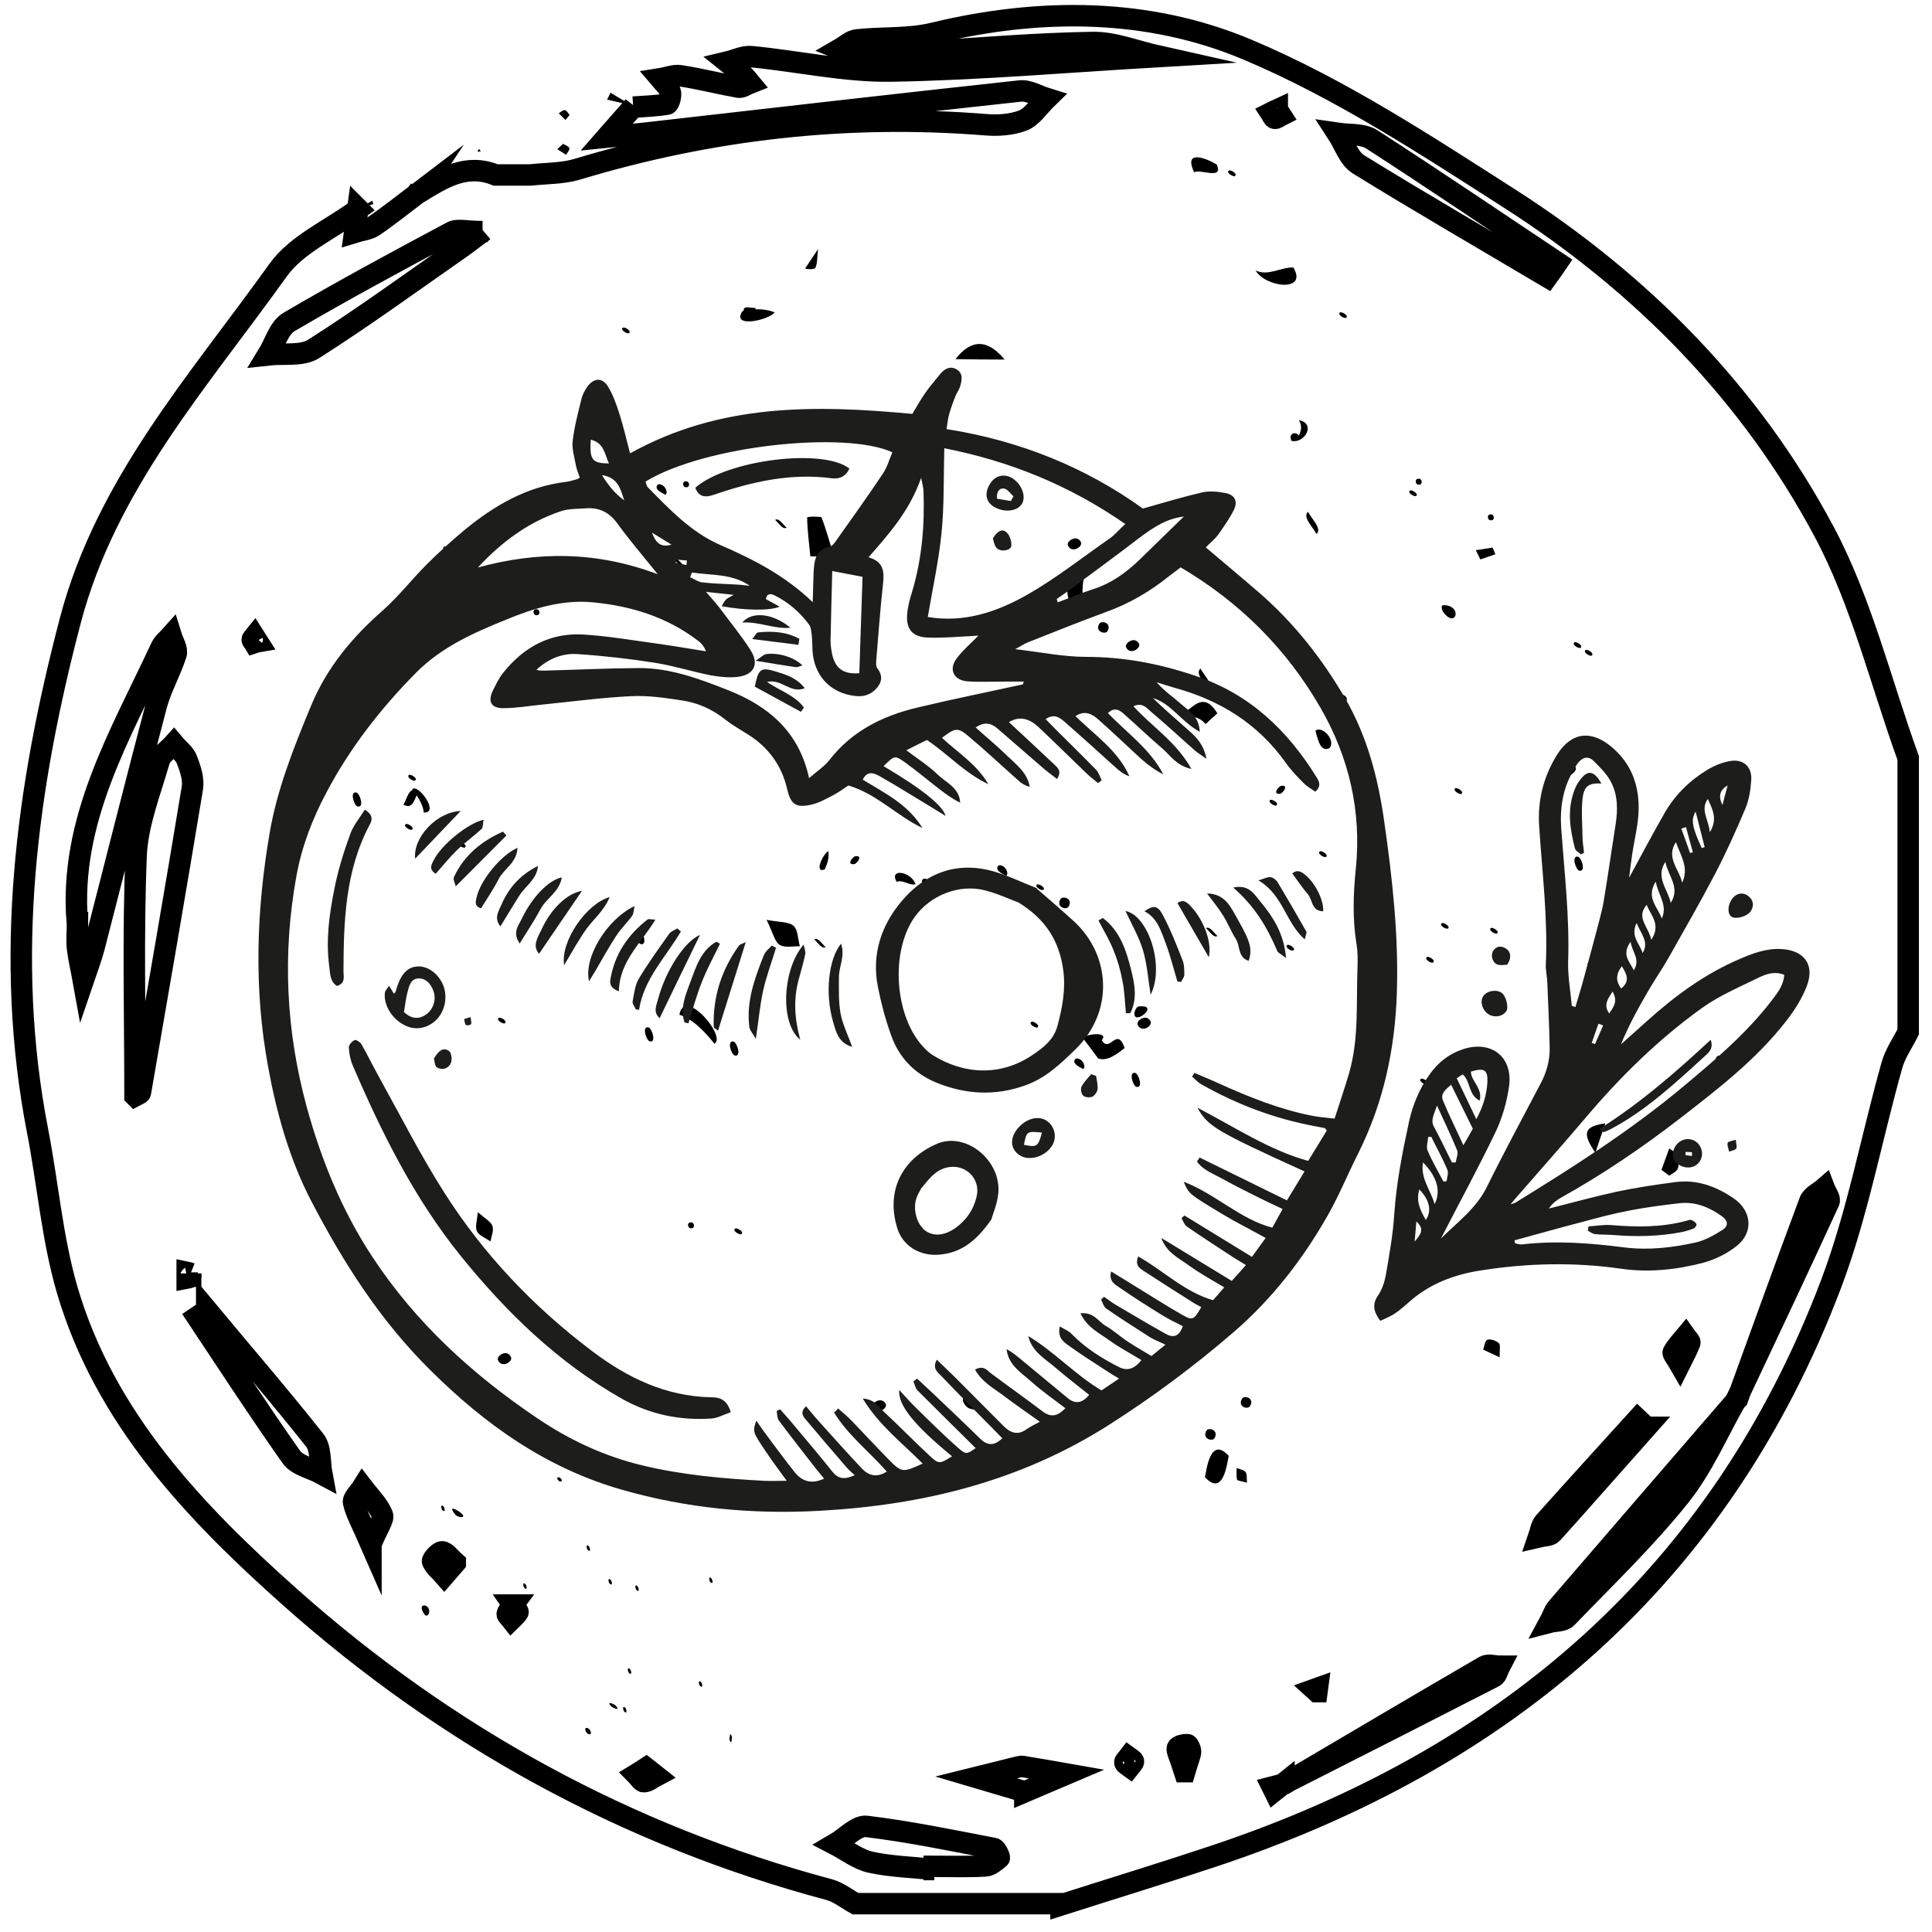 <?xml version="1.0" encoding="UTF-8"?>
<svg id="Ebene_2" xmlns="http://www.w3.org/2000/svg" width="90" height="90" version="1.1" viewBox="0 0 90 90">
  <!-- Generator: Adobe Illustrator 29.3.0, SVG Export Plug-In . SVG Version: 2.1.0 Build 146)  -->
  <defs>
    <style>
      .st0 {
        fill: #1d1d1b;
      }

      .st0, .st1 {
        fill-rule: evenodd;
      }

      .st2 {
        fill: none;
        stroke: #000;
        stroke-miterlimit: 10;
      }
    </style>
  </defs>
  <g>
    <path class="st2" d="M49.42,88.68h-9.57c-.4-.22-.78-.53-1.21-.65-9.47-2.53-17.85-7.15-25.13-13.63-4.46-3.97-8.63-8.35-10.38-14.31-.7-2.4-.9-4.94-1.38-7.41-1.57-8.07-.53-15.95,1.53-23.79,1.68-6.37,5.99-11.15,9.67-16.3.87-1.22,2.48-1.91,3.74-2.85l-.02-.02c-.05.37-.1.73-.15,1.1.29-.09.63-.12.88-.28.73-.5,1.43-1.06,2.14-1.6l-.02.03c1.1-.67,2.19-1.38,3.57-.82.54,0,1.08,0,1.62,0,.72-.08,1.48-.06,2.16-.26,6.22-1.88,12.56-2.6,19.05-2.08.58.05,1.22,0,1.74-.2.43-.18.74-.67,1.1-1.02-.42-.13-.85-.4-1.25-.35-5.72.62-11.44,1.28-17.15,1.93-.7.08-1.4.15-2.1.22.42-.48.84-.96,1.26-1.43l-.02.03c.53-.04,1.06-.05,1.58-.14.09-.02.2-.41.14-.58-.08-.23-.3-.41-.46-.6.32-.05.64-.19.94-.14.91.14,1.8.37,2.7.53.16.03.36-.12.54-.19-.1-.12-.2-.26-.32-.37-.24-.21-.49-.41-.74-.61.38-.09.76-.29,1.13-.25,2.17.21,4.33.7,6.49.67,4.11-.07,8.22-.43,12.52-.68-1.12-.25-2.13-.67-3.12-.65-2.59.04-5.17.26-7.75.42-1.06.06-2.12.18-3.18.21-.28,0-.56-.22-.84-.33.26-.15.51-.39.78-.42,1.19-.13,2.42-.03,3.56-.31,4.98-1.2,10.02-1.19,14.66.77,4.29,1.81,8.27,4.42,12.22,6.95,6.13,3.93,11.19,9.06,14.62,15.49,1.75,3.28,2.64,7.02,3.92,10.55v12.76c-.26.52-.61,1.01-.76,1.56-.96,3.41-1.6,6.94-2.85,10.23-5.16,13.57-15.13,22.07-28.72,26.6-2.37.79-4.76,1.52-7.14,2.28ZM59.81,83.09c3.26-1.65,6.52-3.31,9.78-4.98.14-.07.18-.32.27-.49-.24,0-.52-.1-.7,0-3.12,1.81-6.22,3.65-9.33,5.48-.19.05-.37.09-.56.14.03.06.06.13.09.19.15-.12.3-.24.45-.36ZM80.93,65.18c-2.8,3.24-5.6,6.48-8.39,9.72-.16.19-.23.45-.35.67.27-.07.63-.04.8-.22,1.79-1.86,3.66-3.65,5.26-5.65,1.09-1.36,1.78-3.02,2.66-4.55,1.44-3.05,2.88-6.1,4.29-9.17.07-.15-.14-.42-.22-.63-.23.2-.57.35-.67.6-1.15,3.07-2.25,6.15-3.37,9.22ZM6.29,51.05c.15-.08.24-.11.25-.15.82-4.73,1.64-9.45,2.42-14.18.07-.42-.09-.91-.25-1.32-.11-.29-.4-.5-.61-.75-.24.27-.61.5-.69.81-.42,1.46-1.01,2.93-1.07,4.41-.15,3.7-.05,7.42-.05,11.18ZM3.61,42.98c0,.4-.04.8,0,1.19.06.5.18.99.27,1.49.17-.5.36-1,.5-1.52.97-3.76,1.91-7.52,2.9-11.27.22-.82.66-1.58.92-2.39.08-.24-.14-.58-.23-.87-.16.18-.36.33-.46.54-1.9,4.09-4.3,8.04-3.91,12.83ZM72.08,12.9c.16-.22.32-.45.47-.67-2.88-1.92-5.74-3.86-8.65-5.74-.42-.27-1.06-.2-1.6-.28.32.49.53,1.17.99,1.45,2.9,1.79,5.86,3.5,8.79,5.24ZM22.48,10.79c-.75,0-1.17-.13-1.44.02-2.55,1.36-5.09,2.73-7.58,4.19-.47.28-.66,1.01-.98,1.53.71-.08,1.57.07,2.12-.27,2.33-1.48,4.56-3.11,6.83-4.69.25-.17.49-.36,1.06-.79ZM43.52,87.09s0-.1,0-.15c.8,0,1.59.03,2.39-.02.22-.01.45-.21.64-.37.03-.03-.14-.42-.25-.44-1.98-.38-3.95-.79-5.94-1.03-.45-.05-.98.54-1.48.83.56.29,1.09.71,1.68.84.96.21,1.97.23,2.96.34ZM9.63,61.03c-.15.11-.3.22-.45.32,1.45,2.18,2.88,4.38,4.39,6.52.28.4.94.53,1.42.79-.1-.53-.03-1.2-.33-1.57-1.63-2.06-3.35-4.05-5.03-6.07ZM76.69,66.49c-.13-.13-.26-.26-.4-.39-1.45,1.6-2.9,3.19-4.34,4.8-.16.17-.19.46-.27.69.21-.05.51-.04.63-.17,1.47-1.63,2.92-3.29,4.38-4.93ZM47.74,83.47c.59-.25,1.27-.54,1.95-.83-.68-.12-1.37-.24-2.05-.35-.06-.01-.13,0-.2.02-.65.16-1.3.33-1.95.49.68.2,1.36.41,2.25.67ZM17.28,71.93c.32-.79.62-1.16.53-1.37-.2-.47-.6-.86-.92-1.28-.15.24-.46.52-.42.71.12.52.4,1,.81,1.94ZM21.21,72.79c-.26-.23-.44-.5-.62-.5-.15,0-.48.37-.44.45.11.25.36.44.55.66.15-.17.29-.35.51-.6ZM78.25,63.54c.21-.42.36-.7.47-.99.02-.07-.13-.2-.2-.3-.2.24-.42.47-.57.74-.04.07.14.27.3.55ZM30.1,82.36c-.17.11-.31.21-.46.3.12.12.25.35.36.34.19-.01.37-.17.56-.27-.14-.11-.28-.23-.46-.37ZM23.9,74.77c-.11.15-.23.27-.27.41-.02.06.12.17.19.26.11-.11.24-.21.31-.34.02-.04-.12-.17-.23-.33ZM55.19,82.53c.17-.58.26-.75.27-.94,0-.11-.1-.32-.15-.32-.16,0-.41.05-.46.15-.05.12.08.32.33,1.11ZM59.5,5.11c-.11.05-.2.1-.3.15.06.09.11.24.18.25.08.02.19-.08.29-.13-.06-.09-.11-.18-.17-.27ZM52.63,82.3c.07-.09.18-.18.17-.25-.01-.07-.15-.13-.23-.19-.06.08-.18.17-.17.25.01.07.15.13.23.19ZM8.88,59.32c-.05-.02-.11-.04-.16-.05,0,.09,0,.17,0,.26.05-.01.13-.01.16-.05.03-.03,0-.11,0-.16ZM11.84,29.94c.06-.02.11-.04.17-.05-.05-.08-.11-.15-.16-.23-.04.05-.1.09-.1.14,0,.05.06.09.09.14ZM61.35,78.8l.02-.15-.14.05.11.1Z"/>
    <path d="M29.52,4.93l-1.24-.29c.05-.11.11-.21.16-.32.35.21.7.42,1.05.63,0,0,.02-.03.02-.03Z"/>
    <path d="M26.54,5.35c-.06.07-.13.16-.2.24-.1-.1-.21-.21-.31-.31.09-.06.19-.16.28-.15.08,0,.15.14.22.22Z"/>
    <path d="M26.23,6.7c.1.06.26.11.29.2.03.08-.09.21-.15.31-.14-.09-.27-.17-.41-.26.09-.08.17-.16.27-.25Z"/>
    <path d="M24.72,8.15c-.55,0-1.09,0-1.64,0,.55,0,1.09,0,1.64,0Z"/>
    <path d="M16.7,9.73c.21-.13.42-.25.64-.38.02.05.04.1.05.16-.24.07-.47.13-.71.2,0,0,.02.02.02.02Z"/>
    <path d="M19.54,8.93l-.55-.15c.05-.08.1-.16.16-.24.12.14.25.28.37.42,0,0,.02-.03.02-.03Z"/>
    <polygon points="22.4 7.05 22.24 7.07 22.31 6.93 22.4 7.05"/>
  </g>
  <path class="st1" d="M80.31,49.62c-.15.14-.58-.04-.33-.4.15-.14.59.04.33.4Z"/>
  <path class="st1" d="M60.93,23.84c.2.37.66.79.4,1.04-.2-.37-.66-.79-.4-1.04Z"/>
  <path class="st1" d="M73.51,39.91c.17.04.38.72.06.65-.17-.04-.38-.73-.06-.65Z"/>
  <path class="st1" d="M75.1,44.09c.17.04.38.73.06.65-.17-.04-.38-.72-.06-.65Z"/>
  <path class="st1" d="M62.33,32.4c.15-.14.59.04.33.4-.15.14-.59-.04-.33-.4Z"/>
  <path class="st1" d="M61.28,34.04c.28-.25.94.39.67.8-.41.22-.54-.29-.67-.8Z"/>
  <path class="st1" d="M56.32,32.18c-.2-.36-.66-.79-.4-1.04.2.37.65.79.4,1.04Z"/>
  <path class="st1" d="M56.71,33.23l-.55.5c-.34-.4-.62-.27-.95-.55.47-.35.91-.91,1.5.05Z"/>
  <path class="st1" d="M51.23,29.03c.16-.14.59.04.34.4-.16.13-.59-.05-.34-.4Z"/>
  <path class="st1" d="M48.44,28.03c.17.04.38.73.06.65-.17-.04-.38-.73-.06-.65Z"/>
  <path class="st1" d="M49.42,41.86c.16-.14.59.04.34.4-.15.14-.59-.04-.34-.4Z"/>
  <path class="st1" d="M52.88,49.98c.17.04.38.73.06.65-.17-.04-.37-.72-.06-.65Z"/>
  <path class="st1" d="M57.88,65.13c.15-.14.59.04.33.4-.15.14-.59-.04-.33-.4Z"/>
  <path class="st1" d="M56.22,66.62c.15-.14.58.04.34.4-.15.14-.59-.04-.34-.4Z"/>
  <path class="st1" d="M56.13,68.81c.07-.27.23-1.95,1.11-.99-.07.27-.23,1.95-1.11.99Z"/>
  <path class="st1" d="M34.17,48.52c.17.04.38.73.06.65-.17-.04-.38-.72-.06-.65Z"/>
  <path class="st1" d="M29.79,43.33c.17.04.38.73.06.65-.17-.04-.38-.73-.06-.65Z"/>
  <path class="st1" d="M31.65,47.27c.23-1.33,2.22,1.04,1.63,1.35-.57-.72-1.11-1.19-1.63-1.35Z"/>
  <path class="st1" d="M30.27,48.51c-.17-.04-.38-.73-.06-.65.16.04.38.73.06.65Z"/>
  <path class="st1" d="M16.6,36.92c.17.04.38.72.06.65-.17-.04-.38-.73-.06-.65Z"/>
  <path class="st1" d="M34.59,14.49c.49-.1.98-.14,1.5.06-.32.39-2.05.74-1.5-.06Z"/>
  <path class="st1" d="M53.23,44.07"/>
  <path class="st1" d="M19.51,36.86c-.2.29-.24.89-.72.62.2-.29.24-.89.72-.62Z"/>
  <path class="st1" d="M49.75,25.42c-.1-.2.41-.55.6-.17.11.21-.41.55-.6.17Z"/>
  <path class="st1" d="M48.25,31.33c-.1-.2.41-.55.6-.17.1.21-.41.55-.6.17Z"/>
  <path class="st1" d="M50.63,28.55c-1.54-.07-.84-2.76-.02-2.11-.24.77-.25,1.48.02,2.11Z"/>
  <path class="st1" d="M40.65,65.57c-.1-.2.41-.55.61-.17.1.21-.41.55-.61.17Z"/>
  <path class="st1" d="M53.06,29.99c.1.2-.41.55-.6.17-.1-.2.41-.55.6-.17Z"/>
  <path class="st1" d="M45.11,65.59c-.27-.16-.45-.69.12-.45.27.16.46.7-.12.45Z"/>
  <path class="st1" d="M53,47.75c-.1-.21.41-.55.6-.17.1.21-.41.55-.6.17Z"/>
  <path class="st1" d="M23.8,63.21c.11.21-.41.55-.6.16-.1-.2.41-.55.6-.16Z"/>
  <path class="st1" d="M46.8,16.75h0c-.9,0-1.59-.01-2.29-.02q1.1-1.42,2.29.02h0Z"/>
  <path class="st1" d="M38.27,24.1h0c.23.6.39,1.21.58,1.82-.37,0-.73,0-1.1,0-.06-.6-.14-1.21-.15-1.81,0-.06.65-.05.67-.01h0Z"/>
  <path class="st1" d="M36.97,43.13h0c.2.18.2.62.29.95-.32-.01-.68.09-.95-.07-.21-.13-.31-.57-.6-1.16.63.12,1.03.08,1.26.28h0Z"/>
  <path class="st1" d="M22.26,56.47h0c.33.29.62.45.68.64.07.22-.05.48-.09.72-.22-.15-.53-.27-.63-.47-.1-.2,0-.47.04-.89h0Z"/>
  <path class="st1" d="M38.11,11.6c-.05.41-.03.69-.13.88-.05.09-.46.06-.47.02"/>
  <path class="st1" d="M17.72,70.55c.06-.01,0-.27-.11-.25-.06.01,0,.27.11.25Z"/>
  <path class="st1" d="M17.67,70.69c-.06.01,0,.27.11.25.06,0,0-.27-.11-.25Z"/>
  <path class="st1" d="M20.69,70.39c.06-.01,0-.27-.11-.25-.06.01,0,.27.11.25Z"/>
  <path class="st1" d="M21.58,70.63c.02-.15-.85-.66-.37-.07.08.1.35.16.37.07Z"/>
  <path class="st1" d="M26.09,68.84c-.09-.06-.22,0-.05.15.09.06.22,0,.05-.15Z"/>
  <path class="st1" d="M24.4,73.76c-.06.01,0,.27.11.25.06-.01,0-.27-.11-.25Z"/>
  <path class="st1" d="M27.35,71.99c-.06.01,0,.27.11.25.06-.01,0-.27-.11-.25Z"/>
  <path class="st1" d="M28.37,73.56c-.06.01,0,.27.11.25.06-.01,0-.27-.11-.25Z"/>
  <path class="st1" d="M27.5,80.62c-.06-.14-.32-.22-.21.04.06.14.32.22.21-.04Z"/>
  <path class="st1" d="M29.73,74.11c.06-.01,0-.27-.11-.25-.06,0,0,.27.11.25Z"/>
  <path class="st1" d="M28.68,79.45c-.17-.12-.43-.2-.21.04.17.12.43.2.21-.04Z"/>
  <path class="st1" d="M29.96,75.15"/>
  <path class="st1" d="M29.38,77.97c.06-.01,0-.27-.11-.25-.06.01,0,.27.11.25Z"/>
  <path class="st1" d="M29.16,79.77c.06-.01,0-.27-.11-.25-.06.01,0,.27.11.25Z"/>
  <path class="st1" d="M33.06,73.49c-.06.01,0,.27.11.25.06,0,0-.27-.11-.25Z"/>
  <path class="st1" d="M32.58,78.32c-.06.01,0,.27.11.25.06-.01,0-.27-.11-.25Z"/>
  <path class="st1" d="M19.77,75.2c.08.12.18.04.21-.04.13-.46-.63-.55-.21.04Z"/>
  <path class="st1" d="M34.01,80.78c0,.14-.09.29.06.39,0-.14.09-.29-.06-.39Z"/>
  <path class="st1" d="M61.49,12.69"/>
  <path class="st1" d="M62.74,14.74c0-.1-.35-.3-.35-.12,0,.1.35.3.35.12Z"/>
  <path class="st1" d="M69.54,24.22c.1-.07.05-.33-.18-.24-.1.07-.05.33.18.24Z"/>
  <path class="st1" d="M57.56,8.13c0-.1-.35-.3-.35-.12,0,.1.36.31.35.12Z"/>
  <path class="st1" d="M73.83,30.35c0,.1.36.31.35.12,0-.1-.35-.31-.35-.12Z"/>
  <path class="st1" d="M73.66,30.11c0-.1-.36-.31-.35-.12,0,.1.35.31.35.12Z"/>
  <path class="st1" d="M55.63,8.03c.26-.19,1.38.39,1.05-.37-.48-.28-1.57-.73-1.05.37Z"/>
  <path class="st1" d="M60.25,12.46c-.59-.02-1.17.42-1.76.14.46.79,2.45,1.03,1.76-.14Z"/>
  <path class="st1" d="M66.18,22.56c.1-.07.05-.33-.18-.24-.1.07-.05.33.18.24Z"/>
  <path class="st1" d="M65.65,22.92c0,.1.35.3.35.12,0-.1-.36-.31-.35-.12Z"/>
  <path class="st1" d="M73.36,35.06c0,.1.35.31.35.12,0-.1-.35-.31-.35-.12Z"/>
  <path class="st1" d="M72.85,36.15c.19.2,1.06-.55.17-.49-.15.01-.3.35-.17.49Z"/>
  <path class="st1" d="M74.18,45.08c.1-.07.05-.33-.18-.24-.1.07-.05.33.18.24Z"/>
  <path class="st1" d="M68.11,36.91c0-.1-.36-.31-.35-.12,0,.1.36.31.35.12Z"/>
  <path class="st1" d="M69.77,43.42c0-.1-.36-.31-.35-.12,0,.1.36.3.35.12Z"/>
  <path class="st1" d="M67.48,43.19c0-.1-.35-.3-.35-.12,0,.1.36.3.35.12Z"/>
  <path class="st1" d="M58.39,33.84c.2.07.36-.24,0-.36-.2-.07-.36.24,0,.36Z"/>
  <path class="st1" d="M66.44,44.65c0,.1.35.31.35.12,0-.1-.36-.31-.35-.12Z"/>
  <path class="st1" d="M59.66,36.97c.19-.12.36-.42,0-.36-.19.12-.36.42,0,.36Z"/>
  <path class="st1" d="M65.02,43.81"/>
  <path class="st1" d="M61.45,39.73c0,.1.36.31.35.12,0-.1-.36-.31-.35-.12Z"/>
  <path class="st1" d="M59.14,37.33c0,.1.36.31.35.12,0-.1-.35-.3-.35-.12Z"/>
  <path class="st1" d="M52.02,29.9"/>
  <path class="st1" d="M66.51,50.44c0-.1-.35-.3-.35-.12,0,.1.35.31.35.12Z"/>
  <path class="st1" d="M43.1,20.06c0-.1-.36-.31-.35-.12,0,.1.36.3.35.12Z"/>
  <path class="st1" d="M60.28,44.21c0-.1-.36-.31-.35-.12,0,.1.35.3.35.12Z"/>
  <path class="st1" d="M36.64,24.58c-.18-.16-.36-.47-.53-.36.18.16.36.47.53.36Z"/>
  <path class="st1" d="M29.33,15.45c0-.1-.35-.3-.35-.12,0,.1.36.31.35.12Z"/>
  <path class="st1" d="M48.63,41.39c0-.1-.36-.3-.35-.12,0,.1.35.3.35.12Z"/>
  <path class="st1" d="M46.87,40.8c.17-.12-.09-.57-.36-.48-.17.2.09.34.36.48Z"/>
  <path class="st1" d="M32.05,22.68c.1-.07.05-.33-.18-.24-.1.07-.05.33.18.24Z"/>
  <path class="st1" d="M31,23.05c.17-.13-.09-.57-.36-.48-.17.2.09.34.36.48Z"/>
  <path class="st1" d="M43.88,41.42c.16,0,1.12.13.7-.48-.16,0-1.12-.13-.7.48Z"/>
  <path class="st1" d="M43.18,41.19c.1-.07.05-.33-.18-.24-.1.07-.05.33.18.24Z"/>
  <path class="st1" d="M48.36,47.79c0-.1-.35-.31-.35-.12,0,.1.36.31.35.12Z"/>
  <path class="st1" d="M31.39,26.06c.18.16.35.47.53.36-.18-.16-.36-.47-.53-.36Z"/>
  <path class="st1" d="M41.77,41.08c.29-.12.59.19.88.11-.21-.6-1.25-.76-.88-.11Z"/>
  <path class="st1" d="M30.85,25.7l-.35.24c.18.24.07.38.18.6.26-.22.63-.39.17-.85Z"/>
  <path class="st1" d="M32.48,29.31c.1-.07.05-.33-.18-.24-.1.07-.05.33.18.24Z"/>
  <path class="st1" d="M39.82,40.25c.19-.12.36-.42,0-.36-.19.12-.36.42,0,.36Z"/>
  <path class="st1" d="M32.68,31c0-.1-.36-.31-.35-.12,0,.1.36.31.35.12Z"/>
  <path class="st1" d="M37.93,43.76c.18.16.36.47.53.36-.18-.16-.36-.47-.53-.36Z"/>
  <path class="st1" d="M25.08,28.64c.1-.07.05-.33-.18-.24-.1.07-.05.33.18.24Z"/>
  <path class="st1" d="M21,25.65c0-.1-.36-.3-.35-.12,0,.1.35.3.35.12Z"/>
  <path class="st1" d="M19.37,36.29c0-.1-.36-.31-.35-.12,0,.1.35.31.35.12Z"/>
  <path class="st1" d="M21.69,39.41c0-.1-.36-.31-.35-.12,0,.1.36.31.35.12Z"/>
  <path class="st1" d="M19.74,37.85c.77.04-.29-1.38-.54-1.08.33.41.52.78.54,1.08Z"/>
  <path class="st1" d="M34.57,57.42c0-.1-.36-.31-.36-.12,0,.1.36.31.36.12Z"/>
  <path class="st1" d="M18.87,38.46c0,.1.36.31.35.12,0-.1-.36-.31-.35-.12Z"/>
  <path class="st1" d="M32.28,57.2c.1-.07.05-.33-.18-.24-.1.07-.05.33.18.24Z"/>
  <path class="st1" d="M23.55,47.6c0-.1-.35-.3-.35-.12,0,.1.36.31.35.12Z"/>
  <path class="st1" d="M66.72,27.11"/>
  <path class="st1" d="M67.26,28.19c-.17,0-.1.23,0,.36.58.73.87-.34,0-.36Z"/>
  <path class="st1" d="M56.71,43.6c-.18-.16-.36-.47-.53-.36.18.16.36.47.53.36Z"/>
  <path class="st1" d="M53.06,46.88c-.15.01-.29.36-.17.48.19.2,1.06-.55.17-.48Z"/>
  <path class="st1" d="M51.32,48.46c.36-.41-.68-.31-.88-.11l.72.96c.41.13.82-.16,1.23-.49-.36-1.04-.7.27-1.06-.36Z"/>
  <path class="st1" d="M50.1,49.32c-.17.2.09.34.36.48.17-.13-.09-.57-.36-.48Z"/>
  <path class="st1" d="M42.62,57.1c0,.1.35.3.35.12,0-.1-.36-.3-.35-.12Z"/>
  <path class="st1" d="M68.7,27.73"/>
  <path class="st1" d="M60.52,20.3c-.18-.24-.53-.09-.35.24.59.13,1.16-.8.34-.97.17.3.09.51,0,.72Z"/>
  <path class="st1" d="M38.42,40.5c.12-.26.21-.53.17-.85-.26.13-.68,1.05-.17.85Z"/>
  <path class="st1" d="M24.35,26.23"/>
  <path class="st1" d="M77.39,54.49h0l.37.28c.14-.11.34-.18.4-.34.07-.17.03-.41,0-.63-.01-.06-.17-.13-.4-.3-.12.34-.24.66-.36.99h0Z"/>
  <path class="st1" d="M74.32,53.7h0c.17-.51.27-.82.46-1.37-.95.14-1.12.41-.46,1.37h0Z"/>
  <path class="st1" d="M58.31,27.51h0c-.15.18-.31.36-.45.55,0,0,.2.23.22.22.2-.13.38-.28.56-.43-.11-.12-.22-.23-.33-.35h0Z"/>
  <path class="st1" d="M69.82,62.57h0c-.12-.12-.4-.21-.53-.16-.12.05-.14.3-.2.46.21.1.42.2.77.36-.01-.33.05-.58-.04-.67h0Z"/>
  <path class="st1" d="M58.09,69.07c-.02-.21.01-.4-.07-.5-.08-.1-.27-.13-.41-.18,0,.18-.03.36.02.54h0c.01.05.26.08.46.14"/>
  <path class="st1" d="M68.96,26.06h0c.23-.08.47-.16.7-.24-.04-.1-.08-.21-.13-.31-.26.04-.52.08-.78.12.07.14.14.29.21.43h0Z"/>
  <path class="st1" d="M35.2,14.35h0c-.24-.01-.43-.07-.52,0-.07.05-.02.26-.02.4.15.02.33.09.45.04.08-.03.06-.24.09-.44h0Z"/>
  <g>
    <path class="st0" d="M44.1,19.99c3.43.54,6.48,1.79,9.14,3.7.96-.27,1.85-.54,2.75-.75.35-.08.75-.04,1.11.03.43.09.57.39.38.78-.2.4-.46.77-.72,1.14-.17.23-.4.41-.59.61.85.72,1.68,1.41,2.5,2.12,1.62,1.41,2.94,3.09,4.01,4.94,1.01,1.75,1.52,3.7,1.8,5.69.38,2.66.68,5.33.59,8.03-.09,2.63-.63,5.12-1.81,7.47-.48.95-.88,1.94-1.41,2.87-1.15,2.02-2.55,3.84-4.33,5.39-1.86,1.61-3.81,3.06-5.88,4.38-4.13,2.62-8.66,3.73-13.49,3.99-3.12.17-6.16-.12-9.17-.98-3.54-1.01-6.39-3.04-8.97-5.61-2.31-2.29-4.01-4.97-5.49-7.8-1.03-1.97-1.63-4.11-2.03-6.29-.67-3.63-.55-7.27.07-10.89.35-2.05,1.12-3.98,1.92-5.91.74-1.8,1.93-3.22,3.37-4.48.73-.65,1.34-1.44,2.03-2.13.56-.56,1.16-1.1,1.77-1.61,1.38-1.13,2.88-2.01,4.7-2.23.18-.02.36-.08.54-.13.02,0,.05-.03.12-.07-.06-.18-.14-.36-.18-.56-.07-.39-.2-.79-.15-1.17.08-.66.25-1.3.41-1.95.05-.2.16-.4.28-.57.31-.41.7-.42.96.02.23.38.38.81.52,1.24.19.6.33,1.21.5,1.86,4.2-2.34,8.62-2.26,13.15-1.84.2-.33.39-.68.62-1,.21-.3.46-.58.69-.87.21-.25.48-.38.77-.19.3.19.23.51.14.8-.05.15-.15.28-.21.43-.11.27-.21.55-.29.83-.06.2-.08.41-.13.73h0ZM38.87,65.79h0c.06-.06.12-.12.17-.18.21.18.42.36.62.56.57.59,1.13,1.2,1.71,1.79.64.65.67.65,1.61.22-.93-.95-2.01-1.75-2.79-3.03.57.04.74.38.97.6.72.67,1.41,1.38,2.13,2.05.45.42.48.4,1.06.04-1.75-1.44-2.53-2.38-2.46-3.09.28.3.5.56.74.79.66.65,1.32,1.31,2.02,1.92.36.32.4.27.8,0-.9-.89-1.81-1.79-2.71-2.69-.1-.1-.13-.28-.19-.42.06-.04.11-.08.17-.13.24.23.49.45.73.68.73.7,1.47,1.39,2.19,2.1.35.35.67.37,1.05,0-.13-.13-.25-.26-.38-.39-.82-.83-1.65-1.66-2.46-2.51-.16-.17-.44-.34-.21-.76.29.28.55.53.81.78.77.77,1.54,1.55,2.31,2.32.32.32.66.43,1.06.14.18-.13.39-.22.62-.35-.6-.43-1.13-.79-1.63-1.17-.48-.37-1.06-.66-1.39-1.26.38-.2.53,0,.71.15.81.61,1.64,1.19,2.44,1.8.41.31.72.2,1.06-.15-.55-.42-1.1-.8-1.59-1.24-.47-.42-1.07-.77-1.15-1.51.29.15.52.35.76.55.7.58,1.39,1.15,2.09,1.73.35.29.67.24,1-.15-.52-.42-1.05-.82-1.55-1.25-.49-.43-1.12-.75-1.29-1.49,1.22.73,2.18,1.8,3.41,2.53.29-.19.54-.36.82-.55-.27-.16-.45-.27-.63-.39-.58-.38-1.17-.75-1.72-1.15-.23-.17-.53-.36-.41-.89.23.14.42.21.55.35.64.66,1.41,1.14,2.22,1.55q.56.28,1.03-.33c-.5-.31-1.02-.58-1.49-.92-.47-.34-1.04-.6-1.35-1.26.62-.07.83.38,1.17.58.37.21.69.51,1.04.74.35.23.72.44,1.1.67.23-.19.41-.33.65-.53-.29-.14-.51-.22-.71-.34-.69-.44-1.39-.89-2.06-1.35-.11-.08-.15-.27-.23-.41.05-.04.09-.09.14-.13.18.12.35.26.54.37.78.46,1.55.92,2.34,1.36.39.22.64.07.79-.36-.33-.17-.65-.32-.94-.5-.68-.42-1.36-.85-2.01-1.3-.21-.14-.51-.3-.39-.75.32.19.58.36.85.52.82.5,1.62,1.02,2.46,1.5.49.28.55.23.89-.36-.14-.08-.28-.14-.41-.23-.76-.48-1.53-.97-2.28-1.46-.18-.12-.41-.25-.25-.67,1.19.67,2.15,1.65,3.49,2.04.16-.18.32-.37.52-.6-.6-.36-1.14-.65-1.63-1.01-.49-.35-1.07-.62-1.3-1.29l3.28,2c.24-.27.44-.48.66-.74-.31-.19-.54-.32-.76-.47-.67-.44-1.34-.87-2-1.33-.11-.08-.16-.25-.24-.38.04-.04.09-.08.13-.13l3.15,1.93c.24-.33.43-.6.64-.88-.74-.41-1.42-.75-2.08-1.15-1.51-.91-1.5-.91-1.74-1.47,1.49.57,2.61,1.74,4.13,2.14.18-.32.31-.57.48-.87-.51-.24-.96-.45-1.41-.68-.48-.24-.95-.48-1.42-.74-.41-.23-.88-.39-1.16-.79l.12-.19c1.36.67,2.73,1.34,4.07,2l.82-1.35c-4.11-1.87-4.51-2.1-4.99-2.97,1.78.93,3.35,1.98,5.16,2.48l.87-1.42c-.07-.07-.08-.11-.1-.11-.16-.03-.31-.06-.47-.09-1.88-.35-3.64-1.02-5.3-1.96-.15-.09-.27-.23-.41-.35.04-.06.08-.11.11-.17.39.17.77.32,1.16.5,1.39.63,2.79,1.19,4.29,1.49.33.07.67.09,1.08.14.24-.74.47-1.42.67-2.1.48-1.64.33-3.33.4-5,.01-.34.01-.7-.05-1.04-.19-1.17-.15-2.34-.03-3.51.27-2.67-.32-5.18-1.63-7.46-1.57-2.74-3.76-4.94-6.53-6.57-.15.12-.32.24-.49.37-.92.75-1.92,1.33-3.04,1.73-1.2.44-2.39.92-3.58,1.39-.18.07-.33.18-.6.32,1.2.14,2.26.36,3.31.36,1.76,0,3.42.32,5.08.88,2.52.84,4.28,2.52,5.64,4.71.13.2.25.43-.05.69-.18-.13-.39-.24-.55-.41-.3-.3-.6-.61-.84-.96-1.28-1.79-3.03-2.88-5.13-3.46-.29-.08-.58-.18-.87-.27.35.41.76.68,1.13,1.01.35.31.84.55.88,1.3-.88-.48-1.33-1.32-2.18-1.57.43.43.9.82,1.35,1.23.45.41.99.76,1.14,1.6-.27-.2-.42-.28-.55-.4-.66-.58-1.3-1.18-1.98-1.75-.22-.18-.43-.51-.87-.3.87.96,1.99,1.65,2.7,2.92-.71-.16-.97-.62-1.34-.94-.61-.52-1.18-1.07-1.78-1.6-.21-.19-.45-.37-.77-.06.9.93,1.97,1.68,2.58,2.85-.38-.19-.7-.43-1.01-.7-.67-.61-1.32-1.24-2-1.84-.3-.27-.64-.46-1.08-.17.9.89,1.98,1.6,2.51,2.8-.26-.08-.45-.24-.63-.4-.79-.71-1.58-1.43-2.38-2.13-.24-.21-.5-.4-.89-.13.16.16.3.31.44.45.64.64,1.29,1.27,1.92,1.92.12.13.17.32.25.48-.06.04-.11.09-.17.13-.17-.14-.35-.28-.51-.43-.75-.72-1.49-1.45-2.24-2.16-.41-.39-.87-.57-1.4-.25.71.66,1.41,1.31,2.1,1.96.17.16.38.32.14.69-.23-.18-.45-.34-.66-.52-.71-.61-1.4-1.22-2.11-1.83-.31-.27-.64-.32-1.02-.05.5.45.99.85,1.45,1.3.43.42.95.79,1.07,1.46-.22-.05-.39-.16-.53-.29-.78-.69-1.53-1.4-2.33-2.07-.5-.42-.62-.38-1.23.08.74.69,1.63,1.24,2.16,2.16-1.07-.5-1.87-1.39-2.86-2.06-.31.15-.6.3-.96.48.56.42,1.06.74,1.48,1.15.39.37.99.6,1.03,1.29-.36-.17-.67-.4-.97-.63-.53-.41-1.04-.84-1.58-1.23-.5-.36-.51-.34-1.02.16q2.7,1.6,2.89,2.32c-.28-.17-.46-.28-.65-.4-.8-.48-1.59-.98-2.4-1.44-.28-.16-.6-.29-.81.15,1.02.62,2.12,1.16,2.78,2.25-1.19-.56-2.11-1.58-3.45-1.98-.21.14-.45.32-.7.45-.33.17-.66.36-1.01.44-.73.17-.97,0-1.14-.72-.25-1.09-.86-1.93-1.8-2.53-.36-.23-.74-.44-1.07-.7-.6-.48-1.28-.79-2.02-.9-.79-.12-1.59-.24-2.38-.2-1.41.07-2.81.26-4.21.4-.58.06-1.17.16-1.75.16-.57,0-.73-.32-.47-.84.14-.28.28-.58.48-.82.96-1.2,2.2-1.87,3.75-1.77,1.14.07,2.27.27,3.4.42.77.11,1.53.24,2.29.36-.1-.24-.22-.38-.37-.49-1.44-1.1-3.1-1.62-4.89-1.79-1.42-.14-2.75.27-4.04.8-1.53.62-3.03,1.28-4.23,2.5-1.64,1.66-3.06,3.49-4.15,5.55-.65,1.22-1.15,2.51-1.4,3.89-.66,3.63-.49,7.22.48,10.77.68,2.48,1.65,4.85,3.07,7,2.01,3.05,4.65,5.46,7.66,7.49,1.52,1.03,3.16,1.79,4.93,2.21,1.84.44,3.73.61,5.62.71.33.02.67,0,1.08,0-.37-.51-.69-.93-.98-1.37-.62-.92-.61-.92-.44-1.43.24.34.45.64.67.93.37.49.73.98,1.11,1.46.36.45.8.58,1.38.31-.15-.18-.28-.34-.41-.5-.57-.74-1.15-1.47-1.7-2.21-.08-.11-.07-.29-.1-.44.05-.03.11-.05.16-.08.22.25.45.5.66.76.6.72,1.2,1.42,1.78,2.15.29.36.59.36,1.04.16-.17-.16-.29-.25-.38-.36-.64-.74-1.28-1.49-1.91-2.24-.13-.15-.27-.34.02-.61.19.22.36.44.55.65.68.75,1.35,1.51,2.04,2.24.31.33.69.46,1.17.15-.84-.95-1.84-1.72-2.48-2.79h0ZM32.87,27.55h0c.29.34.47.53.63.74.49.66,1.02,1.3,1.46,1.99.42.65.17,1.16-.59,1.25-.41.05-.85,0-1.26-.07-.86-.17-1.7-.44-2.57-.58-1.2-.19-2.42-.33-3.64-.41-.72-.05-1.37.23-1.91.73.15.05.27.04.4.04,1.46-.04,2.92-.11,4.39-.12,1.47,0,2.82.51,4.16,1.04,1.87.74,3.29,1.94,3.75,4.09.35-.31.71-.54.96-.86,1.05-1.35,2.49-2.05,4.09-2.43,1.63-.39,3.27-.72,4.91-1.08,0,0,.01-.03.04-.13-.3,0-.58,0-.86,0-.59,0-1.17.03-1.76-.01-.64-.05-.89-.55-.51-1.06.29-.39.67-.71,1.02-1.07-.1,0-.2.01-.3.02-.69.03-1.38.1-2.07.07-.71-.03-1.01-.4-.95-1.09.03-.37.13-.73.24-1.08.45-1.52.58-3.08.52-4.65,0-.15-.05-.3-.11-.62-.53,1.52-1.46,2.57-2.45,3.7.75.22.73.72.67,1.29-.13,1.16-.21,2.33-.31,3.5-.01.13-.02.3.05.38.26.34.22.65-.04.94-.27.3-.61.4-1.01.35-1.07-.13-1.8-.84-1.95-1.9-.04-.29-.02-.58-.05-.88-.02-.18-.03-.39-.12-.53-.43-.58-.97-1.06-1.63-1.38-.2-.1-.36-.06-.39.18.2.11.4.22.64.35-.46.2-1.6.18-2.7-.02.07-.12.12-.23.2-.31.07-.07.17-.11.36-.22-.46-.05-.78-.08-1.3-.14h0ZM43.21,28.74h0c1.71.29,3.25-.24,4.67-1.05,1.33-.76,2.55-1.73,3.82-2.61.23-.16.41-.39.72-.67-2.6-1.8-5.35-2.92-8.43-3.53-.04,1.36,0,2.66-.13,3.95-.13,1.29-.41,2.56-.64,3.91h0ZM30.07,22.43h0c.04.11.05.21.1.26,1.02,1.04,2.04,2.12,3.41,2.71,1.52.66,2.97,1.4,4.28,2.65.02-.53.02-.94.04-1.36.03-.54.06-1.08.76-1.23.13-.03.24-.2.33-.33.72-1.02,1.45-2.03,2.14-3.07.2-.3.3-.66.44-.99-2.18-1.01-8.76-.32-11.51,1.37h0ZM22.25,26.44h0c2.8-.77,5.55-.76,8.39.31-.69-.86-1.31-1.58-1.87-2.35-.38-.53-.85-.77-1.48-.72-.4.03-.81.01-1.18.14-1.51.51-2.75,1.43-3.85,2.62h0ZM40.18,26.87h0c-.47-.09-.93-.18-1.41-.27-.03,1.12-.06,2.18-.08,3.23,0,.21.03.42.07.63.15.69.54.96,1.27.9.05-1.48.1-2.96.15-4.49h0ZM49.23,27.91h0s.03.1.04.15c.55-.2,1.08-.43,1.64-.61.86-.27,1.56-.78,2.2-1.4.69-.68,1.39-1.35,2.04-1.99-.73.1-1.27.38-2.16,1.06-1.05.81-2.13,1.59-3.19,2.38-.19.14-.38.27-.57.4h0ZM32.23,26.68h0c-.03.07-.06.14-.08.21.19.08.37.22.56.24.53.06,1.06.07,1.59.1.21.01.42.04.63.06-.83-.58-1.78-.48-2.69-.62h0ZM27.52,20.48h0c-.06.95.06,1.1.85,1.11-.21-.42-.21-.95-.85-1.11h0ZM28.04,22.13h0c.32.52.64.89,1.04,1.18-.17-.5-.27-1.06-1.04-1.18h0ZM31.28,25.37h0l-.91-.56c.19.51.43.7.91.56h0ZM31.98,26.33h0c0-.07.01-.14.02-.22-.17-.01-.33-.03-.5-.04,0,.05-.01.1-.02.15.17.03.33.07.5.1Z"/>
    <path class="st0" d="M48.29,41.39c.6.52,1.18,1.02,1.75,1.54,1.71,1.59,1.86,4.2.05,5.96-.68.66-1.36,1.32-2.3,1.66-1.43.52-2.82.44-4.2-.13-1.01-.42-1.72-1.17-2.08-2.2-.26-.72-.46-1.47-.61-2.23-.31-1.52.15-2.89,1.11-4.02,1.11-1.31,2.58-1.87,4.3-1.37.68.2,1.33.52,2,.78h0ZM47.41,42.03h0c-.37-.14-.93-.4-1.51-.55-1.22-.32-2.58.23-3.3,1.25-1.13,1.61-.93,4.6.41,6.04.13.14.27.27.42.37,1.46.92,3.18,1.01,4.66.01.49-.33,1-.71,1.17-1.36.23-.85.39-1.71.27-2.6-.18-1.31-.78-2.36-2.12-3.17Z"/>
    <path class="st0" d="M34.03,65.79c-.32.11-.6.27-.89.29-1.47.1-2.86-.19-4.15-.91-2.99-1.69-5.4-4.03-7.54-6.68-2.16-2.68-3.67-5.72-5.02-8.86-.11-.26-.17-.56-.18-.85,0-.11.15-.27.27-.33.06-.03.25.09.31.18.3.53.57,1.08.87,1.62.98,1.77,1.9,3.58,2.98,5.28,1.84,2.9,4.18,5.36,6.93,7.43,1.63,1.23,3.4,2.08,5.49,2.13.38,0,.75.06.94.69Z"/>
    <path class="st0" d="M46.18,56.81c-.7,1-1.42,1.57-2.47,1.64-.86.06-1.65-.4-1.91-1.23-.56-1.82.29-3.26,1.83-3.93,1.37-.6,3.05.79,2.87,2.34-.05.47-.25.92-.32,1.18h0ZM42.93,55.33h0c-.08.15-.18.31-.24.49-.18.52.03,1.25.43,1.52.39.27.89.22,1.41-.15.49-.36.82-.84.96-1.43.22-.86-.54-1.58-1.39-1.37-.54.13-.83.54-1.16.94Z"/>
    <path class="st0" d="M17,37.72c.4.25.34.49.22.7-1.14,2.15-1.21,4.48-1.22,6.83,0,.24.11.55-.3.68-.33-.2-.32-.58-.36-.9-.17-1.23,0-2.44.24-3.64.17-.86.43-1.7.73-2.52.14-.41.44-.76.69-1.16Z"/>
    <path class="st0" d="M18.12,45.92c.12.19.17.28.23.37.03-.03.06-.06.08-.1.03-.07.04-.15.07-.23.22-.65.53-.94,1.01-.94.48,0,.97.4,1.16.94.19.56.03,1.22-.4,1.6-.41.36-.93.44-1.4.21-.6-.29-1.01-.94-.94-1.53.01-.09.1-.17.2-.33h0ZM18.81,47.14h0c.31.29.66.39,1.05.11.32-.23.47-.68.34-1.06-.11-.31-.3-.59-.66-.61-.41-.02-.48.35-.56.65-.07.27-.1.55-.16.9Z"/>
    <path class="st0" d="M47.31,52.7c.36-.54.99-.77,1.42-.51.4.25.53.78.28,1.18-.33.52-1.07.74-1.52.44-.38-.25-.45-.69-.18-1.11h0ZM48.54,52.76h0c-.71-.07-.72-.06-.84.57.61.12.65.1.84-.57Z"/>
    <path class="st0" d="M51.38,42.77c.79.59,1.08,1.49,1.31,2.4.17.68.3,1.38-.04,2.03-.07,0-.13,0-.2,0-.05-.5-.06-1.01-.16-1.5-.09-.49-.23-.98-.42-1.44-.19-.48-.46-.92-.7-1.38.07-.04.13-.08.2-.12Z"/>
    <path class="st0" d="M39.71,48.77c-.66-.18-.77-.72-.91-1.2-.37-1.29-.21-2.89.38-3.61.2.57-.1,1.06-.1,1.56,0,.55-.02,1.12.07,1.66.09.51.33.99.55,1.59Z"/>
    <path class="st0" d="M31.72,43.39c-.7,1.19-1.73,2.21-1.95,3.65-.05,0-.1-.01-.15-.02-.05-.12-.17-.26-.15-.37.07-.36.11-.76.29-1.06.43-.72.93-1.41,1.42-2.1.08-.11.25-.16.37-.24.06.05.11.09.17.14Z"/>
    <path class="st0" d="M36.15,44.15c-.2.67-.45,1.32-.6,2-.15.68-.21,1.38-.34,2.24-.15-.26-.28-.39-.3-.53-.16-1.2.25-2.3.68-3.38.07-.17.24-.29.36-.43.07.03.13.07.2.1Z"/>
    <path class="st0" d="M34.74,43.89c-.45,1.43-.86,2.75-1.29,4.12-.07-.06-.19-.11-.2-.17-.05-1.4.36-2.66,1.18-3.8.04-.05.14-.07.31-.15Z"/>
    <path class="st0" d="M37.29,48.44c-.98-.75-.84-3.31.15-4.44.03.19.1.33.07.46-.09.42-.21.82-.32,1.23-.22.86-.19,1.73.09,2.75Z"/>
    <path class="st0" d="M32.61,43.55c-.64,1.31-1.25,2.57-1.88,3.88-.32-.27-.15-.6-.07-.9.34-1.3,1.23-2.68,1.95-2.98Z"/>
    <path class="st0" d="M54.85,45.73c-.18-.6-.33-1.21-.55-1.8-.22-.56-.38-1.17-.99-1.48.41-.28.61-.29.85.16.36.67.64,1.39.92,2.1.09.21.09.47.09.7,0,.11-.1.22-.15.33-.06,0-.12-.01-.18-.02Z"/>
    <path class="st0" d="M31.89,47.63c-.22-.65.04-1.27.26-1.86.27-.71.49-1.49,1.22-1.9.06.03.11.06.17.09-.29.6-.61,1.18-.85,1.8-.25.62-.42,1.27-.62,1.91-.06-.01-.12-.03-.18-.04Z"/>
    <path class="st0" d="M27.44,45.71c-.26-1.13.86-2.91,2.12-3.5-.04.18-.04.35-.11.45-.23.32-.53.6-.74.93-.35.53-.65,1.08-.97,1.63-.08.13-.16.26-.3.49Z"/>
    <path class="st0" d="M53.6,46.34c-.11-.69-.16-1.4-.35-2.06-.19-.64-.54-1.23-.82-1.84,1.04.18,1.85,2.55,1.17,3.9Z"/>
    <path class="st0" d="M30.53,42.84c-.67,1.11-1.68,1.95-1.7,3.34-.36-.13-.43-.32-.4-.53.19-1.18.81-2.1,1.74-2.82.04-.03.14,0,.36.01Z"/>
    <path class="st0" d="M57.43,41.35c.74-.17.99.3,1.25.61.6.72,1.13,1.5,1.23,2.67-.24-.19-.37-.24-.41-.33-.46-1.08-1.04-2.08-2.06-2.96Z"/>
    <path class="st0" d="M56.23,41.62c.88.02,1.12.68,1.44,1.23.59,1.03.67,1.37.5,1.91-.52-.16-.39-.7-.6-1.02-.23-.36-.38-.76-.61-1.12-.22-.35-.49-.67-.73-1Z"/>
    <path class="st0" d="M26.17,40.87c-.1.67-.72.97-.99,1.48-.28.52-.61,1.02-.97,1.6-.36-.51-.05-.84.1-1.16.48-1,1.25-1.8,1.87-1.92Z"/>
    <path class="st0" d="M20.29,40.7c-.33-.21-.19-.43-.08-.64.34-.69,1.59-1.72,2.32-1.87-.04.16-.02.35-.1.43-.37.34-.78.63-1.14.98-.35.34-.66.73-.99,1.1Z"/>
    <path class="st0" d="M27.11,41.5c-.68,1-1.33,1.95-2,2.93-.33-.38-.05-.77.11-1.12.45-.98,1.19-1.69,1.89-1.81Z"/>
    <path class="st0" d="M26.28,44.96c-.18-1.11,1.04-2.87,2.12-3.17-.26.64-.74,1.01-1.08,1.48-.35.49-.64,1.02-1.04,1.69Z"/>
    <path class="st0" d="M24.11,39.49c-.04.72-.64.98-.88,1.46-.24.47-.54.91-.82,1.36-.31-.08-.26-.3-.21-.5.17-.79,1.13-1.98,1.92-2.32Z"/>
    <path class="st0" d="M23.59,38.92c-.77.77-1.54,1.55-2.36,2.37-.03-.14-.14-.33-.08-.44.48-1.02,1.29-1.67,2.28-2.11.05.06.11.12.16.18Z"/>
    <path class="st0" d="M60.78,43.76c-.9-.79-1-2.07-2.16-2.75.28-.08.42-.16.55-.15.12.01.26.11.33.21.46.77.91,1.54,1.35,2.32.04.06-.03.18-.07.37Z"/>
    <path class="st0" d="M23.31,43.15c-.32-.38-.07-.73.06-1.03.34-.79.9-1.39,1.69-1.78-.05.63-.59.93-.88,1.4-.29.46-.57.92-.87,1.42Z"/>
    <path class="st0" d="M19.34,40c-.11-.99,1.01-2.18,2.12-2.22-.73.76-1.38,1.45-2.12,2.22Z"/>
    <path class="st0" d="M54.85,42.07c.3-.22.48,0,.66.19.57.63.96,1.64.8,2.33-.51-.88-.97-1.67-1.46-2.52Z"/>
    <path class="st0" d="M61.64,42.45c-.55,0-.49-.54-.72-.8-.25-.29-.47-.62-.72-.96.24-.21.44-.07.61.07.46.38.86,1.17.83,1.69Z"/>
    <path class="st0" d="M51.06,50.12c.03.21.09.42.07.62-.02.13-.14.3-.25.35-.12.05-.34.03-.42-.05-.09-.08-.13-.31-.08-.42.11-.21.29-.39.45-.58.08.03.16.06.24.08Z"/>
    <path class="st0" d="M20.21,49.32c.22-.38.44-.55.71-.36.11.08.15.39.09.54-.11.28-.4.37-.65.23-.11-.07-.12-.32-.14-.4Z"/>
    <path class="st0" d="M21.62,47.47c.13-.04.22-.06.3-.09.01.11.05.22.03.32,0,.04-.19.09-.24.05-.06-.04-.06-.16-.09-.29Z"/>
    <path class="st0" d="M35.16,31.99c.18-.87.28-.93,1.07-.68.45.14.9.29,1.26.75-.68.27-1.08-.46-1.76-.29.61.41,1.31.63,1.72,1.19-.05.07-.09.13-.14.2-.7-.38-1.41-.77-2.16-1.18Z"/>
    <path class="st0" d="M37.2,30.04c-.68-.09-1.36-.17-2.16-.27.14-.16.2-.31.27-.31.68-.07,1.33-.03,1.93.3-.02.1-.03.19-.05.29Z"/>
    <path class="st0" d="M36.82,29.24c-.75.08-1.43-.29-2.24-.24.44-.54,1.43-.43,2.24.24Z"/>
    <path class="st0" d="M37.38,31c-.15.04-.23.09-.3.08-.57-.08-1.13-.18-1.88-.3.25-.16.37-.29.5-.31.56-.08,1.31.15,1.68.53Z"/>
    <path class="st0" d="M47.2,22.31c.41.27.61.84.4,1.17-.22.35-.85.41-1.31.12-.39-.24-.44-.67-.14-1.11.25-.36.66-.44,1.05-.19h0ZM47.09,23.34h0c.04-.07.08-.15.12-.22-.14-.13-.27-.33-.43-.36-.23-.04-.36.15-.34.47.21.04.43.07.65.11Z"/>
    <path class="st0" d="M46.25,25.08c.23-.37.46-.47.66-.26.14.14.22.41.2.61-.02.21-.47.3-.67.11-.13-.12-.15-.36-.19-.46Z"/>
    <path class="st0" d="M32.39,22.72c1.48-1.3,5.96-1.86,7.18-.89-.16.35-.45.5-.82.45-1.89-.25-3.7.15-5.47.76-.4.14-.72.14-.89-.32Z"/>
  </g>
  <g>
    <path class="st0" d="M67.11,57.71c.77-.77,1.65-1.4,2.15-2.41.8-1.62,1.66-3.21,2.5-4.81.28-.52.44-1.08.43-1.67-.02-1.02-.07-2.04-.11-3.05-.01-.28-.08-.56-.07-.83.1-2.16-.17-4.3-.31-6.45-.08-1.2.2-2.3.82-3.31.66-1.07,1.59-1.2,2.56-.38.95.8,1.3,1.85,1.25,3.03-.03.64-.19,1.28-.29,1.92-.05.35-.1.71-.15,1.14.58-1.07,1.1-2.05,1.65-3.01.48-.84,1.16-1.51,1.98-2.01.33-.2.71-.36,1.09-.42.6-.1,1.01.27.97.88-.03.46-.1.93-.28,1.35-.43,1.02-.89,2.04-1.4,3.02-.7,1.33-1.45,2.64-2.19,3.95-.26.46-.57.9-.84,1.36-.5.85-.98,1.71-1.36,2.64.41-.37.82-.73,1.23-1.1,1.3-1.17,2.69-2.19,4.31-2.88.62-.27,1.25-.5,1.94-.46,1.04.06,1.55.71,1.19,1.69-.22.59-.58,1.16-.97,1.66-1.39,1.79-3.17,3.16-4.95,4.54-1.76,1.36-3.6,2.61-5.54,3.69-.21.12-.41.27-.57.51,1.04-.26,2.08-.55,3.13-.78.9-.19,1.82-.33,2.74-.45,1.02-.14,1.92.19,2.75.76.84.58.93,1.59.12,2.22-.44.35-.99.62-1.53.77-1.26.33-2.55.47-3.86.28-2.17-.31-4.35-.26-6.51.08-1.25.19-2.42.63-3.38,1.5-.21.18-.42.37-.65.52-.2.13-.44.22-.66.33-.32-.43-.39-.77-.1-1.19.19-.28.3-.63.36-.96.16-.93.33-1.87.39-2.82.1-1.46.38-2.89.69-4.32.18-.8.49-1.54.97-2.21.39-.54.89-.94,1.53-1.15,1.31-.44,2.34.34,2.16,1.71-.1.72-.31,1.46-.62,2.12-.81,1.69-1.71,3.34-2.57,5.01h0ZM83.11,45.41h0c-.41-.17-.8-.05-1.14.11-.91.45-1.87.85-2.69,1.44-2.02,1.45-3.79,3.19-5.4,5.09-1.05,1.24-2.13,2.45-3.19,3.67-.09.1-.18.21-.32.38.14-.05.19-.05.23-.08,2.7-1.66,5.38-3.37,7.82-5.41,1.46-1.22,2.91-2.45,4.08-3.96.28-.37.58-.72.62-1.24h0ZM73.23,46.86h0c.05.02.1.03.16.05.14-.48.29-.96.42-1.45.24-.87.47-1.74.7-2.61.08-.31.16-.63.21-.95.19-1.16.36-2.33.54-3.49.11-.7.11-1.4-.24-2.03-.19-.35-.5-.65-.79-.94-.25-.24-.51-.16-.72.1-.1.13-.17.27-.25.41-.47.83-.6,1.72-.53,2.68.15,2.05.39,4.1.32,6.16-.02.68.11,1.38.17,2.06h0ZM70.55,57.76h0c.02.11.02.16.03.16.11.02.22.06.32.05,1.6-.19,3.19-.06,4.78.14,1.12.14,2.22.01,3.31-.23.44-.1.86-.34,1.24-.58.31-.2.27-.44-.04-.66-.58-.41-1.22-.67-1.95-.59-.78.09-1.56.19-2.33.34-.75.14-1.49.34-2.23.54-1.05.27-2.09.57-3.13.85h0ZM67.6,50.53h0c-.28.24-.51.43-.38.74.28.67.6,1.32.95,2.08.2-.34.33-.58.44-.77-.34-.69-.66-1.33-1.01-2.05h0ZM68.77,52.14h0c.34-.63.49-1.18.52-1.75.02-.56-.16-.66-.77-.47.01.46.56.77.41,1.35-.54-.26-.41-.89-.79-1.22-.08.05-.17.1-.28.18.3.62.58,1.21.92,1.92h0ZM67.64,54.15h0c.06,0,.12,0,.17,0,.03-.19.13-.4.07-.56-.27-.66-.58-1.3-.94-2.09-.14.43-.31.68-.14.99.29.54.56,1.1.83,1.65h0ZM66.67,52.96h0s-.09,0-.14,0c-.01.21-.1.46-.03.63.21.5.49.97.74,1.45.05,0,.1-.01.15-.02.02-.18.1-.39.03-.54-.22-.52-.5-1.02-.75-1.53h0ZM77.58,40.15h0c-.48.72.12,1.28.25,1.91.46-.71-.13-1.27-.25-1.91h0ZM78.07,39.23h0c-.48.73.16,1.26.29,1.89.34-.7-.08-1.28-.29-1.89h0ZM66.83,56.09h0c.31-.6.11-1.28-.54-1.94-.13.75.35,1.27.54,1.94h0ZM76.71,42.15h0c-.52.6.09,1.01.21,1.63.48-.71-.03-1.14-.21-1.63h0ZM77.41,42.79h0c.29-.6-.15-1.06-.28-1.72-.48.77.12,1.2.28,1.72h0ZM66.42,56.83h0c.29-.42.17-.94-.3-1.42-.17.53.04.97.3,1.42h0ZM79.56,37.22h0c-.37.49.03.93.09,1.55.38-.62.12-1.07-.09-1.55h0ZM76.52,44.4h0c.31-.52-.07-.88-.28-1.4-.31.62.16.97.28,1.4h0ZM79.27,39.51h0s.09-.03.14-.05c-.14-.54-.28-1.09-.42-1.65-.23.37-.17.7.28,1.69h0ZM75.96,43.87h0c-.43.6-.06.9.15,1.33.32-.52-.08-.83-.15-1.33h0ZM75.55,45.01h0c-.3.4-.27.71-.03,1.04.42-.34.27-.66.03-1.04h0ZM80.24,37.5h0c.07-.28.14-.55.24-.91q-.55.31-.24.91h0ZM78.54,38.53h0c-.07.02-.15.05-.22.07.14.38.28.76.41,1.14.04-.01.08-.03.13-.04-.11-.39-.21-.78-.32-1.17h0ZM75.12,46.19h0c-.23.35-.43.63-.16,1.02.21-.3.42-.57.16-1.02h0ZM74.68,47.77h0c-.07-.03-.15-.06-.22-.08-.1.3-.21.59-.31.89.05.02.1.04.15.06.13-.29.25-.58.38-.87h0ZM65.9,57.84h0c.28-.34.48-.57.08-.94-.03.34-.05.58-.08.94Z"/>
    <path class="st0" d="M78.23,54.27c-.32-.19-.39-.49-.21-.83.2-.36.62-.48.95-.28.3.19.41.61.23.91-.19.33-.61.41-.97.2h0ZM78.52,53.66h0s0,.1,0,.15c.1.01.2.03.3.04,0-.06,0-.17,0-.17-.1-.02-.19-.01-.29-.02Z"/>
    <path class="st0" d="M70.16,47.11c-.15.24-.53.31-.8.15-.29-.17-.43-.57-.28-.83.14-.26.59-.36.86-.19.21.13.35.67.23.87Z"/>
    <path class="st0" d="M80.67,41.9c.19-.29.52-.36.77-.16.23.18.28.41.14.67-.15.27-.68.43-.91.3-.2-.12-.2-.52,0-.81Z"/>
    <path class="st0" d="M70.2,44.94c-.11,0-.32.05-.47-.02-.24-.11-.3-.48-.15-.66.15-.19.35-.21.56-.08.24.14.29.44.07.76Z"/>
    <path class="st0" d="M80.86,53.09c.01.18.07.34.02.41-.06.09-.22.1-.33.15-.03-.14-.1-.29-.07-.41.02-.07.21-.09.39-.15Z"/>
    <path class="st0" d="M74.52,52.58c1.88-1.18,3.54-2.63,5.17-4.14.13.35-.04.55-.22.71-1.38,1.26-2.75,2.55-4.42,3.44-.1.05-.21.1-.31.14-.04.01-.09-.01-.13-.02-.03-.04-.06-.09-.09-.13Z"/>
    <path class="st0" d="M74.6,36.5c-.58-.03-.81.1-.88.71-.06.59-.01,1.19,0,1.79,0,.24.05.48.07.73-.05.02-.1.05-.14.07-.1-.09-.25-.16-.28-.27-.23-.88-.37-1.77-.05-2.66.06-.17.14-.35.25-.49.38-.54.68-.5,1.03.12Z"/>
    <path class="st0" d="M73.99,57.13c.36-.02.72-.09,1.08-.06,1.19.1,2.36.11,3.52-.21.07-.02.15-.05.2-.03.09.04.19.1.24.19.02.03-.06.18-.12.2-.19.08-.39.14-.59.18-1.05.2-2.12.22-3.18.13-.28-.02-.55-.01-.83-.04-.12-.01-.23-.1-.34-.16,0-.07.02-.14.03-.2Z"/>
  </g>
</svg>